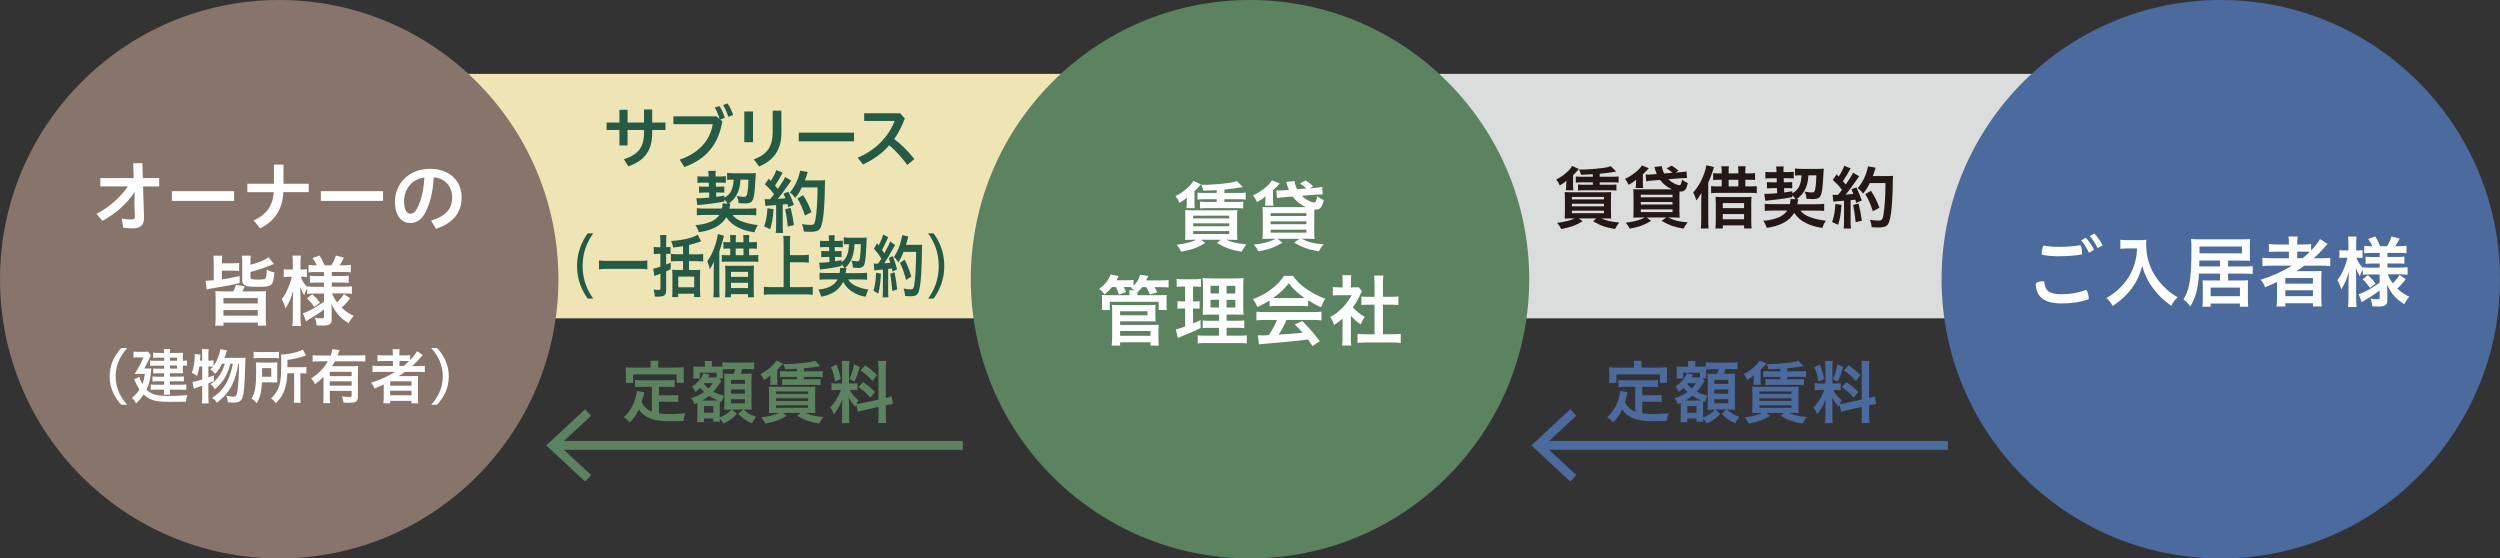 <?xml version="1.0" encoding="UTF-8"?>
<svg id="_レイヤー_2" data-name="レイヤー_2" xmlns="http://www.w3.org/2000/svg" width="582" height="130" viewBox="0 0 582 130">
  <rect x="0" y="0" width="582" height="130" fill="#333333" stroke="none"/>
  <defs>
    <style>
      .cls-1 {
        fill: #4b6a9e;
      }

      .cls-2 {
        stroke: #4b6a9e;
      }

      .cls-2, .cls-3 {
        fill: none;
        stroke-miterlimit: 10;
        stroke-width: 2.06px;
      }

      .cls-4 {
        fill: #87746a;
      }

      .cls-3 {
        stroke: #5c8360;
      }

      .cls-5 {
        fill: #235b47;
      }

      .cls-6 {
        fill: #dbdcdc;
      }

      .cls-7 {
        fill: #231815;
      }

      .cls-8 {
        fill: #fff;
      }

      .cls-9 {
        fill: #efe5b4;
      }

      .cls-10 {
        fill: #5c8360;
      }
    </style>
  </defs>
  <g id="text">
    <rect class="cls-9" x="104.4" y="17.2" width="143.65" height="56.9"/>
    <rect class="cls-6" x="335.07" y="17.2" width="143.65" height="56.9"/>
    <circle class="cls-4" cx="65" cy="65" r="65"/>
    <g>
      <path class="cls-8" d="M23.36,43.42v-1.96h7.76l-.11-3.46,2.14-.02.11,3.47h3.8v1.96h-3.75l.22,7.2v.14c0,1.73-.97,2.41-2.61,2.41-.86,0-1.51-.05-2.25-.16l-.32-2.11c.83.14,1.66.2,2.36.2.49,0,.68-.14.68-.65v-.07l-.09-2.86.04-2.83c-1.67,2.65-4.43,5.08-7.51,6.75l-1.35-1.66c2.99-1.55,5.56-3.85,7.29-6.37h-6.41Z"/>
      <path class="cls-8" d="M54.5,44.5v2.27h-14.48v-2.27h14.48Z"/>
      <path class="cls-8" d="M63.77,38.32h2.23v4.45h5.87v1.96h-5.91c-.14,3.93-2.02,6.82-5.44,8.43l-1.44-1.85c2.92-1.37,4.39-3.26,4.65-6.57h-6.14v-1.96h6.18v-4.45Z"/>
      <path class="cls-8" d="M89.17,44.5v2.27h-14.48v-2.27h14.48Z"/>
      <path class="cls-8" d="M100.35,51.36c3.44-1.03,4.92-2.75,4.92-5.47,0-2.18-1.42-4.41-4.32-4.61-.13,3.46-.85,6.09-1.89,8.1-.92,1.85-2.14,2.54-3.58,2.54-1.98,0-3.53-1.62-3.53-5.02,0-3.94,3.02-7.6,8.19-7.6,4.54,0,7.33,2.86,7.33,6.61s-2.2,6.14-5.96,7.35l-1.15-1.89ZM98.8,41.34c-3.22.36-4.74,3.1-4.74,5.53,0,2.25.79,2.88,1.46,2.88.58,0,1.06-.23,1.58-1.21.94-1.87,1.55-4.18,1.69-7.2Z"/>
      <path class="cls-8" d="M49.75,61.27c0-.92-.02-1.28-.09-1.75h2.09c-.07.5-.09.88-.09,1.78h2.61c.61,0,1.03-.04,1.4-.09v1.89c-.45-.07-.79-.09-1.42-.09h-2.59v2.02c1.22-.16,1.44-.2,4.12-.76l.02,1.62c-2.45.59-2.47.59-6.01,1.17-.99.16-1.44.25-1.69.32l-.23-2q.7-.02,1.89-.14v-3.98ZM60.09,67.83c.9,0,1.35-.02,1.85-.07-.05.54-.07.95-.07,1.94v4.25c0,.88.02,1.37.11,1.87h-1.96v-.72h-7.99v.72h-1.94c.07-.54.11-1.04.11-1.87v-4.25c0-.92-.02-1.4-.07-1.94.5.05.95.07,1.85.07h2.32c.29-.56.49-1.06.65-1.53l2.02.36c-.25.63-.31.72-.58,1.17h3.71ZM52.02,70.65h7.99v-1.26h-7.99v1.26ZM52.02,73.48h7.99v-1.3h-7.99v1.3ZM58.31,64.51c0,.5.25.58,1.82.58.99,0,1.53-.09,1.67-.29.16-.2.27-.81.32-2.02.65.36.95.47,1.76.61-.27,3.21-.47,3.39-3.94,3.39-1.04,0-1.87-.05-2.25-.13-.9-.18-1.3-.61-1.3-1.39v-4.23c0-.65-.02-1.04-.09-1.51h2.09c-.07.4-.09.74-.09,1.44v.68c1.93-.49,3.1-.97,4.21-1.76l1.26,1.57q-3.29,1.33-5.47,1.87v1.19Z"/>
      <path class="cls-8" d="M73.1,68.33c-.67,0-1.12.02-1.6.09v-1.22c-.31.52-.34.58-.7,1.55-.41-.68-.61-1.12-.9-1.94.04,1.08.05,1.93.05,2.45v4.48c0,.92.04,1.6.11,2.16h-2c.07-.58.11-1.28.11-2.16v-3.66c.04-1.33.07-2.14.09-2.45-.47,1.75-.86,2.68-1.78,4.18-.27-.94-.52-1.49-.9-2.16.68-.85,1.15-1.71,1.66-3.01.4-1.01.54-1.46.68-2.2h-.7c-.54,0-.86.02-1.17.07v-1.84c.29.05.61.07,1.17.07h.94v-1.4c0-.94-.02-1.39-.09-1.84h1.98c-.07.5-.09.97-.09,1.82v1.42h.47c.47,0,.68-.02,1.01-.07v1.82c-.34-.04-.61-.05-1.03-.05h-.38c.2.7.81,1.69,1.48,2.39v-.16c.49.07.99.09,1.78.09h2.14v-.97h-1.64c-.9,0-1.12.02-1.64.07v-1.66c.5.05.79.07,1.62.07h1.66v-.94h-1.93c-.81,0-1.15.02-1.67.09v-1.75c.5.07.95.09,1.67.09h.23c-.22-.56-.49-1.03-.99-1.69l1.66-.58c.52.83.85,1.46,1.17,2.27h1.57c.56-.94.77-1.39,1.04-2.27l1.91.5c-.45.86-.74,1.35-1.03,1.76h.86c.7,0,1.24-.04,1.75-.09v1.75c-.52-.07-.97-.09-1.73-.09h-2.7v.94h2.16c.88,0,1.26-.02,1.78-.09v1.67c-.52-.05-.85-.07-1.78-.07h-2.16v.97h2.84c.74,0,1.33-.04,1.85-.09v1.75c-.59-.05-1.21-.09-1.84-.09h-2.75c.29.81.54,1.26,1.13,2.07.59-.54,1.04-1.08,1.62-1.94l1.42,1.01c-.74.95-1.19,1.46-1.98,2.16.9.86,1.58,1.33,2.79,1.91-.5.59-.79,1.01-1.15,1.75-.92-.58-1.53-1.06-2.14-1.69-.81-.86-1.37-1.71-1.87-2.88.04.81.05.95.05,1.28v2.45c0,1.03-.56,1.37-2.21,1.37-.25,0-.76-.02-1.28-.05-.07-.79-.2-1.22-.45-1.8.61.13,1.06.16,1.66.16.38,0,.49-.07.49-.4v-1.66c-1.24.95-1.75,1.28-3.4,2.25-.13.07-.49.32-.76.5l-.74-1.89c.5-.14.83-.27,1.48-.59,1.12-.54,1.4-.72,3.42-2.05v-1.94h-2.32ZM72.69,68.48c.88.81,1.21,1.19,1.78,2l-1.31.97c-.58-.85-.85-1.15-1.69-2l1.22-.97Z"/>
      <path class="cls-8" d="M28.22,94.22c-1.43-1.6-2.7-3.71-2.7-6.6s1.27-5,2.7-6.6h1.4c-1.43,1.6-2.7,3.73-2.7,6.6s1.26,5,2.7,6.6h-1.4Z"/>
      <path class="cls-8" d="M34.25,85.8c.61,0,.72,0,.97-.03-.03.24-.04.35-.06.58-.15,1.89-.43,3.04-1.06,4.35.47.46.93.76,1.46.99.61.25,1.21.36,2.4.44.36.03.85.04,1.04.04,1.67,0,3.35-.07,4.64-.18-.24.63-.28.81-.38,1.53-1.27.01-2.59.03-4.06.03-3,0-4.41-.42-5.77-1.71-.6.9-.97,1.33-1.75,2.03-.28-.49-.5-.79-.96-1.25.85-.72,1.25-1.17,1.75-1.92-.24-.36-.42-.67-.65-1.13-.03-.06-.14-.29-.31-.63-.07-.13-.17-.33-.31-.6l1.22-.64c.28.85.42,1.18.71,1.72.32-.78.44-1.31.6-2.38h-1.29c-.38,0-.76.01-1.1.04q.83-1.36,1.17-1.99c.5-.96.63-1.22.86-1.89h-1.36c-.36,0-.6.01-.92.06v-1.42c.32.04.56.06.96.06h1.45c.51,0,.74-.01.97-.06l.65.89c-.1.15-.11.17-.33.7-.26.64-.88,1.83-1.2,2.35h.63ZM38.2,83.27h-1.6c-.38,0-.68.01-.96.04v-1.21c.33.04.57.06,1.04.06h1.52c-.01-.44-.03-.58-.07-.9h1.5c-.06.26-.07.43-.07.9h2c.43,0,.74-.01,1.04-.04-.04.26-.04.51-.04.86v1c.43,0,.65-.01.96-.07v1.25c-.31-.04-.53-.06-.96-.06v1.01c0,.31.01.61.04.81-.36-.01-.61-.03-.96-.03h-2.08v.79h2.11c.47,0,.75-.01,1.14-.06v1.17c-.33-.03-.67-.04-1.15-.04h-2.1v.81h2.59c.57,0,.88-.01,1.22-.07v1.27c-.33-.03-.71-.04-1.22-.04h-2.59c0,.61.01.82.06,1.15h-1.5c.06-.36.07-.63.08-1.15h-1.97c-.57,0-.83.01-1.15.06v-1.28c.31.06.67.07,1.17.07h1.96v-.81h-1.64c-.4,0-.74.01-1.07.06v-1.18c.35.04.63.06,1.07.06h1.64v-.79h-1.67c-.38,0-.57.01-.88.04v-1.18c.28.04.49.06.95.06h1.6v-.71h-2.11c-.57,0-.82.01-1.15.04v-1.24c.32.06.51.07,1.21.07h2.06v-.71ZM41.23,83.98v-.71h-1.67v.71h1.67ZM39.56,85.81h1.67v-.71h-1.67v.71Z"/>
      <path class="cls-8" d="M56.02,83.32c.57,0,.88-.01,1.13-.06q-.04.43-.07,1.72c-.11,4.64-.28,6.69-.65,7.63-.32.82-.89,1.13-2.1,1.13-.29,0-.63-.03-1.31-.1,0-.56-.11-1.01-.36-1.53.69.17,1.25.24,1.7.24.54,0,.75-.29.9-1.25.22-1.47.36-3.7.39-6.46h-.15c-.39,2.22-.81,3.61-1.46,4.95-.82,1.64-1.78,2.77-3.54,4.16-.32-.49-.54-.71-1.15-1.11,1.7-1.1,2.72-2.24,3.54-3.86.64-1.27,1.02-2.47,1.31-4.13h-.56c-.68,2.67-1.79,4.5-3.64,5.96-.26-.5-.51-.78-1-1.17.74-.47,1.1-.79,1.6-1.38.83-1,1.35-2.02,1.74-3.42h-.63c-.47.97-.97,1.71-1.63,2.4-.43-.51-.68-.75-1.14-1.03.33-.29.47-.43.65-.65-.28-.03-.44-.03-.75-.03h-.33v2.54c.47-.17.68-.24,1.28-.5v1.35c-.63.28-.82.36-1.28.54v3.1c0,.57.03,1.04.08,1.56h-1.6c.06-.47.08-.96.08-1.56v-2.57c-.56.19-.97.33-1.22.43-.36.11-.46.15-.72.28l-.32-1.61c.63-.06.96-.12,2.27-.54v-3.02h-.68c-.11.75-.24,1.28-.51,2.2-.44-.36-.72-.51-1.24-.74.25-.6.36-.99.51-1.88.11-.7.18-1.39.18-1.93,0-.22,0-.33-.03-.57l1.35.14c-.06.83-.06.89-.1,1.4h.51v-1.54c0-.43-.03-.75-.08-1.13h1.6c-.06.35-.08.67-.08,1.13v1.54h.33c.43,0,.65-.01.88-.07v1.31c.4-.56.72-1.14.97-1.79.33-.85.54-1.54.6-2.1l1.57.28q-.11.28-.42,1.22c-.06.14-.1.28-.19.51h3.78Z"/>
      <path class="cls-8" d="M64.54,87.94c0,.6,0,.75.03,1.1-.12,0-.57-.01-1.32-.03h-2.27c-.11,2.27-.4,3.45-1.21,4.85-.42-.51-.71-.76-1.21-1.08.85-1.45,1.07-2.84,1.07-6.51,0-.92-.01-1.4-.07-1.9.46.03.79.04,1.45.04h2.21c.63,0,.95-.01,1.36-.04-.03.29-.04.71-.04,1.24v2.34ZM59.05,81.89c.39.06.76.07,1.49.07h2.95c.79,0,1.13-.01,1.47-.07v1.52c-.35-.04-.71-.06-1.42-.06h-3.09c-.64,0-1.01.01-1.4.07v-1.53ZM63.15,87.7v-2h-2.13v.97c0,.51,0,.64-.01,1.03h2.14ZM66.89,86.91c-.08,1.65-.26,2.74-.6,3.73-.28.82-.67,1.56-1.18,2.22-.21.26-.42.5-.88,1.01-.38-.5-.65-.79-1.14-1.13,1.06-1,1.6-1.85,1.95-3.03.31-1.03.43-2.54.43-5.03,0-1.28-.01-1.71-.06-2.15,1.67,0,3.99-.53,5.09-1.14l.76,1.39c-.24.06-.33.08-.63.18-1.4.43-2.28.63-3.71.82v1.71h3.09c.64,0,.93-.01,1.32-.07v1.54c-.36-.04-.68-.06-1.21-.06h-.19v5.41c0,.71.01,1.04.08,1.47h-1.61c.06-.43.08-.82.08-1.49v-5.39h-1.6Z"/>
      <path class="cls-8" d="M75.31,87.73c-.72.74-1,.97-1.97,1.71-.29-.6-.49-.89-.93-1.32.9-.58,1.56-1.11,2.29-1.86.69-.7,1.11-1.25,1.63-2.14h-1.92c-.68,0-1.17.03-1.63.08v-1.52c.47.06.95.08,1.63.08h2.56c.22-.57.35-1.01.4-1.47l1.7.19c-.1.19-.11.26-.29.76-.06.15-.08.22-.19.51h4.85c.68,0,1.15-.03,1.61-.08v1.52c-.44-.06-.96-.08-1.61-.08h-5.46c-.25.46-.4.72-.67,1.14h4.64c.69,0,1.03-.01,1.43-.06-.04.42-.06.86-.06,1.56v5.69c0,.53-.17.89-.51,1.1-.26.15-.76.22-1.6.22-.31,0-.57-.01-1.25-.04-.07-.61-.14-.92-.35-1.43.75.1,1.15.12,1.57.12.6,0,.68-.04.68-.38v-1.04h-5.09v1.15c0,.74.01,1.21.07,1.71h-1.61c.06-.5.08-1.03.08-1.72v-4.41ZM81.86,86.56h-5.09v1h5.09v-1ZM76.77,88.77v1.01h5.09v-1.01h-5.09Z"/>
      <path class="cls-8" d="M88.35,86.55c-.67,0-1.15.03-1.63.08v-1.5c.38.06.89.08,1.65.08h3.1v-1.18h-2.06c-.71,0-1.14.01-1.53.06v-1.43c.35.06.88.08,1.58.08h2v-.24c0-.53-.03-.83-.08-1.2h1.67c-.07.35-.08.64-.08,1.2v.24h.97c.7,0,1.14-.03,1.53-.08v1.17c.72-.75,1.31-1.52,1.6-2.07l1.35.89c-.1.1-.31.33-.63.7-.54.64-1.13,1.22-1.85,1.88h1.4c.71,0,1.13-.03,1.56-.08v1.5c-.44-.06-1-.08-1.7-.08h-2.93c-.51.38-.85.6-1.47,1,.29-.01.75-.01,1.11-.01h1.99c.67,0,1.06-.01,1.45-.04-.04.39-.06.72-.06,1.49v3.36c0,.71.03,1.17.08,1.53h-1.58v-.57h-4.96v.57h-1.58c.06-.44.08-.93.08-1.53v-2.1c0-.22,0-.53.01-.78-.83.4-1.1.53-2.15.96-.24-.57-.4-.86-.81-1.36,2.07-.63,3.81-1.42,5.6-2.52h-3.64ZM90.84,89.79h4.96v-1.01h-4.96v1.01ZM90.84,92.02h4.96v-1.06h-4.96v1.06ZM93.93,85.21c.5-.39.88-.71,1.31-1.14-.38-.03-.6-.04-1.14-.04h-1.11v1.18h.95Z"/>
      <path class="cls-8" d="M100.38,94.22c1.43-1.6,2.7-3.71,2.7-6.6s-1.27-5-2.7-6.6h1.4c1.43,1.6,2.7,3.73,2.7,6.6s-1.26,5-2.7,6.6h-1.4Z"/>
    </g>
    <g>
      <path class="cls-10" d="M151.76,90.05h-2.31c-.7,0-1.14.02-1.6.08v-1.68c.42.06.88.08,1.6.08h6c.72,0,1.18-.02,1.6-.08v1.68c-.43-.06-.88-.08-1.6-.08h-2.05v1.98h2.95c.72,0,1.12-.02,1.55-.08v1.66c-.46-.06-.85-.08-1.55-.08h-2.95v2.71c.77.11,1.63.16,2.55.16s1.98-.06,3.6-.19c-.27.64-.37,1.06-.45,1.79-1.3.03-2.11.05-3.36.05-3.67,0-5.73-.8-7.01-2.72-.5,1.1-1.09,1.95-2.15,3.07-.42-.58-.62-.77-1.34-1.28,1.28-1.15,2.19-2.66,2.69-4.43.18-.62.3-1.34.32-1.68l1.74.32c-.08.27-.08.29-.22.93-.06.3-.18.67-.4,1.41.62,1.1,1.28,1.7,2.39,2.18v-5.79ZM151.49,85c0-.4-.02-.66-.08-1.01h1.9c-.06.34-.08.59-.08.99v.59h4.26c.62,0,1.15-.02,1.73-.06-.05.37-.06.7-.06,1.17v1.22c0,.46.02.83.06,1.23h-1.7v-1.97h-10.13v1.97h-1.73c.05-.38.06-.7.06-1.23v-1.22c0-.42-.02-.82-.06-1.17.58.05,1.1.06,1.74.06h4.08v-.58Z"/>
      <path class="cls-10" d="M166.83,86.75h-3.91v1.38h-1.55c.05-.37.06-.66.06-.99v-.77c0-.29-.03-.66-.06-1.06.24.03.59.05,1.26.05h1.47v-.34c0-.43-.02-.64-.08-.98h1.79c-.06.27-.08.5-.08,1.01v.3h1.31c.64,0,.91-.02,1.15-.03v-.99c.48.06.75.08,1.63.08h4.1c.86,0,1.33-.03,1.65-.08v1.66c-.56-.06-.86-.08-1.65-.08h-1.12c-.13.43-.21.66-.38,1.1h1.04c.94,0,1.22-.02,1.54-.05-.03.43-.05.8-.05,1.38v5.43c0,.67,0,1.06.05,1.62-.54-.03-.98-.05-1.34-.05h-.54c.91.85,1.31,1.09,2.88,1.7-.4.5-.67.93-.94,1.52-1.38-.62-2.13-1.14-3.17-2.21l1.1-1.01h-2.56l1.14.99c-1.04,1.1-1.89,1.7-3.19,2.26-.21-.43-.5-.86-.82-1.18.02.32.03.56.06.75h-1.6v-.74h-2.14v.86h-1.6c.05-.38.08-.9.08-1.46v-2.46c0-.21,0-.32-.02-.56-.27.11-.37.16-.7.3-.19-.61-.42-1.01-.78-1.42,1.26-.37,2.13-.77,3.07-1.42-.48-.43-.62-.59-.91-.96-.48.46-.66.61-1.12.96-.26-.56-.46-.85-.85-1.23,1.26-.75,2.4-2.08,2.71-3.14l1.46.32c-.06.1-.08.13-.14.24-.08.18-.1.19-.22.43h1.26c.34,0,.46,0,.72-.02v-1.12ZM166.53,93.25c.34,0,.43,0,.62-.02-.82-.34-1.49-.67-2.1-1.07-.58.46-.93.7-1.63,1.09h3.11ZM164,89.2c-.05.08-.06.1-.13.18.3.4.62.72,1.06,1.07.34-.32.48-.51,1.04-1.25h-1.97ZM163.89,96.08h2.16v-1.54h-2.16v1.54ZM167.95,88.67l-.05.08c-.11.13-.11.14-.18.26-.58.93-1.07,1.58-1.65,2.19.88.45,1.47.67,2.5.94-.27.5-.37.75-.54,1.41l-.45-.14q-.02.48-.02,1.09v2.67c.64-.24.96-.38,1.49-.75.51-.35.72-.53,1.23-1.07h-.46c-.27,0-.69.02-1.23.05.02-.38.05-1.07.05-1.44v-5.49q0-.7-.05-1.49c.32.05.51.05,1.31.05h.91c.21-.56.29-.75.38-1.1h-1.36c-.64,0-1.25.03-1.58.06v1.04c0,.61,0,.82.05,1.04h-.9l.54.61ZM170.18,89.37h3.23v-.94h-3.23v.94ZM170.18,91.65h3.23v-.99h-3.23v.99ZM170.18,93.9h3.23v-.96h-3.23v.96Z"/>
      <path class="cls-10" d="M182.29,84.65q-.16.18-.75.85c-.16.16-.32.32-.59.58v2.27c0,.62.02.91.08,1.23h-1.76c.06-.29.08-.51.08-.99v-.45c0-.29.02-.5.06-.77-.56.46-.77.62-1.55,1.1-.26-.59-.42-.86-.83-1.38,1.7-.88,3.12-2.1,3.7-3.17l1.57.72ZM180.56,96.13c-.78,0-1.09.02-1.57.05.03-.24.05-.8.05-1.25v-3.31q-.02-1.28-.05-1.63c.35.05.56.06,1.58.06h7.67c.88,0,1.15-.02,1.57-.05-.03.38-.05.85-.05,1.52v3.19c0,.66.02,1.18.05,1.47q-.14-.02-.34-.02c-.35-.03-.58-.03-.85-.03h-1.12c1.3.56,2.21.77,4.18.96-.53.72-.56.77-.98,1.52-2.19-.37-3.28-.75-5.11-1.81l.77-.67h-4.08l.88.67c-1.71,1.02-2.59,1.34-4.98,1.81-.3-.62-.48-.88-.94-1.44,1.79-.22,2.99-.53,4.08-1.04h-.77ZM180.67,91.71h7.46v-.58h-7.46v.58ZM180.67,93.33h7.46v-.61h-7.46v.61ZM180.67,94.93h7.46v-.59h-7.46v.59ZM185.55,85.85q-1.47.08-2.77.13c-.08-.46-.21-.77-.45-1.23.27.02.48.02.61.02,1.23,0,3.52-.18,4.95-.37.86-.11,1.33-.22,1.82-.43l1.26,1.26c-.9.18-2.72.42-3.83.51v.7h2.98c.69,0,.99-.02,1.42-.08v1.46c-.38-.06-.75-.08-1.42-.08h-2.98v.56h2.47c.66,0,1.14-.02,1.42-.06v1.41c-.45-.05-.74-.06-1.42-.06h-6.08c-.62,0-1.18.03-1.44.06v-1.41c.27.03.82.06,1.44.06h2.02v-.56h-2.53c-.64,0-1.09.02-1.44.08v-1.44c.29.03.88.06,1.44.06h2.53v-.59Z"/>
      <path class="cls-10" d="M199.33,94.18c-.1.21-.11.29-.19.53-.66-.72-1.09-1.33-1.58-2.21.1,1.07.11,1.3.11,1.78v2.59c0,.75.02,1.17.08,1.63h-1.81c.08-.5.1-.96.1-1.66v-2.02c0-.62.03-1.34.08-1.87-.7,1.73-1.22,2.59-2.03,3.52-.19-.62-.46-1.17-.82-1.62.66-.67,1.17-1.36,1.7-2.3.32-.59.4-.75.83-1.78h-.82c-.69,0-1.04.02-1.41.08v-1.66c.35.06.67.08,1.41.08h1.06v-3.71c0-.72-.03-1.15-.08-1.54h1.79c-.06.4-.08.77-.08,1.52v3.73h.74c.59,0,.85-.02,1.2-.06v1.63c-.38-.05-.69-.06-1.23-.06h-.56c.56.99,1.15,1.7,2,2.4-.21.38-.27.53-.43.86.37-.02.91-.1,1.44-.22l3.68-.8v-7.17c0-.9-.03-1.33-.1-1.82h1.9c-.08.53-.1.94-.1,1.81v6.8c.62-.14.93-.24,1.33-.38l.34,1.79c-.42.05-.86.13-1.52.27l-.14.03v2.29c0,.88.02,1.33.1,1.84h-1.9c.08-.53.1-.91.1-1.86v-1.89l-3.33.74c-.69.16-1.15.27-1.49.4l-.35-1.68ZM194.76,84.86c.51,1.39.75,2.19.98,3.38l-1.33.58c-.24-1.44-.53-2.42-.98-3.35l1.33-.61ZM200.16,85.42c-.4,1.44-.61,1.98-1.25,3.39l-1.15-.59c.51-1.06.77-1.87,1.07-3.39l1.33.59ZM200.94,88.96c1.23.86,1.92,1.44,2.74,2.3l-1.07,1.28c-1.09-1.17-1.63-1.63-2.77-2.42l1.1-1.17ZM201.44,85.04c1.33.96,1.84,1.39,2.74,2.32l-1.07,1.31c-1.15-1.23-1.23-1.3-2.77-2.42l1.1-1.22Z"/>
    </g>
    <g>
      <path class="cls-7" d="M367.55,39.36q-.16.18-.75.85c-.16.16-.32.32-.59.58v2.27c0,.62.02.91.08,1.23h-1.76c.06-.29.08-.51.08-.99v-.45c0-.29.02-.5.06-.77-.56.46-.77.62-1.55,1.1-.26-.59-.42-.86-.83-1.38,1.7-.88,3.12-2.1,3.7-3.17l1.57.72ZM365.83,50.84c-.78,0-1.09.02-1.57.05.03-.24.05-.8.05-1.25v-3.31q-.02-1.28-.05-1.63c.35.05.56.06,1.58.06h7.67c.88,0,1.15-.02,1.57-.05-.03.38-.05.85-.05,1.52v3.19c0,.66.02,1.18.05,1.47q-.14-.02-.34-.02c-.35-.03-.58-.03-.85-.03h-1.12c1.3.56,2.21.77,4.18.96-.53.72-.56.77-.98,1.52-2.19-.37-3.28-.75-5.11-1.81l.77-.67h-4.08l.88.67c-1.71,1.02-2.59,1.34-4.98,1.81-.3-.62-.48-.88-.94-1.44,1.79-.22,2.99-.53,4.08-1.04h-.77ZM365.94,46.42h7.46v-.58h-7.46v.58ZM365.94,48.04h7.46v-.61h-7.46v.61ZM365.94,49.64h7.46v-.59h-7.46v.59ZM370.82,40.56q-1.47.08-2.77.13c-.08-.46-.21-.77-.45-1.23.27.02.48.02.61.02,1.23,0,3.52-.18,4.95-.37.86-.11,1.33-.22,1.82-.43l1.26,1.26c-.9.18-2.72.42-3.83.51v.7h2.98c.69,0,.99-.02,1.42-.08v1.46c-.38-.06-.75-.08-1.42-.08h-2.98v.56h2.47c.66,0,1.14-.02,1.42-.06v1.41c-.45-.05-.74-.06-1.42-.06h-6.08c-.62,0-1.18.03-1.44.06v-1.41c.27.03.82.06,1.44.06h2.02v-.56h-2.53c-.64,0-1.09.02-1.44.08v-1.44c.29.03.88.06,1.44.06h2.53v-.59Z"/>
      <path class="cls-7" d="M380.78,43.78c.05-.27.08-.54.08-.85v-.42c0-.18.03-.43.06-.66-.72.58-.94.72-1.78,1.18-.24-.56-.48-.94-.83-1.38,1.79-.88,3.39-2.16,3.92-3.14l1.62.66q-.08.11-.24.26t-.32.35c-.19.21-.51.51-.83.8v2.24c0,.37.03.67.08.94h-1.76ZM390.96,40.11c.78-.06,1.2-.11,1.66-.22l.11,1.58c-.22-.02-.32-.02-.51-.02-.34,0-.56.02-1.17.06l-2.66.22c.46.43.88.74,1.41,1.01.43.22.93.38,1.18.38.11,0,.22-.06.27-.16.13-.22.26-.69.34-1.14.5.4.74.54,1.34.8-.19.82-.34,1.22-.58,1.52-.22.29-.59.45-1.01.45-.05,0-.18,0-.35-.02-.02.37-.02.74-.02,1.17v3.25c0,.69.02,1.31.06,1.68-.32-.03-1.02-.05-1.66-.05h-1.04c1.42.72,2.39.96,4.56,1.15-.5.61-.61.77-.96,1.46-2.34-.42-3.3-.77-5.11-1.81l1.1-.8h-4.56l1.02.82c-1.73.99-2.77,1.38-4.98,1.79-.35-.67-.45-.82-.94-1.39,2.1-.26,2.93-.48,4.51-1.22h-1.06c-.67,0-1.31.02-1.68.05.05-.34.06-.94.06-1.58v-3.44c0-.72-.02-1.18-.05-1.62.45.05.75.05,1.58.05h7.43c-1.14-.5-2.03-1.2-2.79-2.19l-1.79.14c-.98.08-.99.08-1.42.21l-.14-1.62c.19.02.43.03.72.03.19,0,.46-.02.78-.05l1.09-.08c-.11-.29-.16-.4-.29-.78-.08-.24-.08-.26-.16-.54q-.05-.16-.11-.34l1.74-.18c.03.48.19,1.01.53,1.7l1.94-.16c-.38-.35-.8-.69-1.34-1.04l1.17-.62c.82.51,1.02.69,1.57,1.2l-.72.42.9-.08ZM381.97,45.92h7.4v-.59h-7.4v.59ZM381.97,47.62h7.4v-.59h-7.4v.59ZM381.97,49.37h7.4v-.62h-7.4v.62Z"/>
      <path class="cls-7" d="M396.05,46.68c0-.37,0-.43.05-1.76-.72,1.17-.77,1.23-1.2,1.74-.22-.77-.38-1.2-.72-1.86,1.04-1.12,1.87-2.54,2.51-4.27.32-.88.43-1.34.54-2.06l1.79.42q-.06.19-.38,1.17c-.3.91-.54,1.52-.96,2.47v8.84c0,.72.02,1.23.08,1.82h-1.81c.06-.58.1-1.07.1-1.84v-4.66ZM404.69,40.37v-.4c0-.56-.03-.93-.08-1.26h1.78c-.06.35-.08.74-.08,1.28v.38h.75c.64,0,1.07-.02,1.52-.08v1.62c-.38-.05-.77-.06-1.5-.06h-.77v1.55h1.09c.77,0,1.22-.03,1.58-.08v1.66c-.4-.05-.88-.08-1.62-.08h-7.41c-.72,0-1.15.02-1.6.08v-1.66c.35.06.75.08,1.58.08h.88v-1.55h-.53c-.7,0-1.1.02-1.46.06v-1.6c.37.05.8.06,1.46.06h.53v-.4c0-.53-.03-.9-.1-1.26h1.78c-.05.32-.06.7-.06,1.28v.38h2.26ZM399.43,47.11c0-.56-.03-.93-.06-1.3.38.05.74.06,1.42.06h5.49c.75,0,1.12-.02,1.46-.06-.03.34-.05.74-.05,1.36v4.15c0,.77.02,1.31.08,1.87h-1.74v-.72h-4.96v.72h-1.73c.06-.53.1-1.07.1-1.76v-4.32ZM401.06,48.45h4.96v-1.17h-4.96v1.17ZM401.06,51.05h4.96v-1.22h-4.96v1.22ZM404.69,43.4v-1.55h-2.26v1.55h2.26Z"/>
      <path class="cls-7" d="M418.03,46.4c-.27-.42-.5-.69-.78-.98v.48c-1.86.35-4.1.64-6.31.83l-.21-1.62c.19.02.35.03.48.03.38,0,1.33-.06,2.51-.16l-.03-1.18h-1.1c-.58,0-.9.02-1.25.05v-1.46c.35.03.62.05,1.3.05h1.01l-.03-.94h-1.39c-.56,0-.78.02-1.25.06v-1.55c.42.05.72.06,1.26.06h1.34l-.02-.32c0-.29-.03-.67-.08-.98l1.76-.03c-.03.19-.05.48-.05.75v.22l.02.35h1.17c.46,0,.78-.02,1.22-.06v1.54c-.42-.03-.69-.05-1.2-.05h-1.15l.03.94h.85c.56,0,.78-.02,1.1-.05v1.46c-.35-.03-.59-.05-1.12-.05h-.78l.03,1.02c.62-.08.94-.13,1.89-.29v.48c1.41-.75,2.08-2.05,2.14-4.19h-.26c-.53,0-.91.02-1.25.06v-1.65c.42.06,1.14.1,1.81.1h3.33c.67,0,1.17-.02,1.55-.06-.03.32-.05.51-.06.94-.08,1.95-.22,3.75-.42,4.59-.24,1.18-.72,1.55-2.05,1.55-.51,0-.91-.02-1.49-.06-.03-.61-.14-1.06-.43-1.68.83.16,1.28.21,1.7.21.53,0,.67-.19.82-1.1.11-.66.18-1.52.21-2.9h-1.84c-.1,1.52-.37,2.59-.93,3.57-.43.78-1.09,1.49-1.86,2h.43c-.05.24-.06.29-.14.67-.03.22-.05.29-.1.5h4.24c.96,0,1.57-.03,2.02-.1v1.66c-.5-.05-1.09-.08-1.97-.08h-3.55c.53.7,1.2,1.15,2.32,1.55,1.1.4,2.18.64,3.57.8-.35.53-.59,1.04-.78,1.68-1.55-.22-2.59-.53-3.75-1.1-1.23-.59-2.06-1.31-2.82-2.39-.62,1.02-1.46,1.79-2.51,2.32-1.15.59-2.34.94-3.87,1.15-.21-.62-.4-1.01-.8-1.65,1.6-.1,3.1-.48,4.11-1.06.61-.35,1.07-.77,1.46-1.31h-3.23c-.93,0-1.54.03-2.02.08v-1.65c.46.05,1.09.08,2.02.08h3.84c.08-.4.13-.7.13-.9,0-.11-.02-.16-.03-.3l1.25.03Z"/>
      <path class="cls-7" d="M428.69,47.7c-.11,1.97-.34,3.27-.77,4.64l-1.39-.64c.45-1.36.64-2.43.75-4.23l1.41.22ZM426.62,45.32c.22.03.35.05.67.05.11,0,.26,0,.61-.02.54-.66.61-.74.91-1.14-.83-1.09-.99-1.25-2.14-2.32l.91-1.31c.21.27.29.37.46.54.59-.9,1.14-1.97,1.28-2.53l1.5.59c-.1.16-.16.26-.32.58-.38.72-1.07,1.86-1.47,2.42.27.29.45.5.67.77,1.01-1.47,1.47-2.22,1.68-2.75l1.44.83c-.14.19-.26.34-.51.72-.88,1.31-1.97,2.77-2.64,3.54.91-.05.98-.05,1.79-.13-.14-.4-.22-.56-.46-1.09l1.17-.46c.4.8.83,1.86,1.25,3.06l-1.31.56c-.08-.37-.11-.5-.19-.74-.46.05-.83.08-1.1.11v4.93c0,.78.02,1.2.1,1.68h-1.73c.08-.48.1-.9.1-1.68v-4.8c-.67.05-1.17.1-1.49.11-.67.05-.7.05-1.01.1l-.16-1.62ZM432.67,47.38c.34,1.38.59,2.69.77,4l-1.44.35c-.1-1.22-.34-2.8-.59-4.03l1.26-.32ZM435.28,42.61c-.54,1.14-.82,1.57-1.57,2.48-.3-.5-.66-.86-1.23-1.28.77-.9,1.42-2,1.84-3.12.29-.78.48-1.46.56-1.97l1.78.32q-.08.19-.22.64c-.19.64-.26.82-.45,1.31h3.43c.64,0,.94-.02,1.28-.06q-.06.51-.08,2.72c-.02,1.79-.19,4.53-.37,5.83-.24,1.79-.53,2.66-1.04,3.06-.37.29-.99.42-2,.42-.42,0-.9-.02-1.47-.06-.08-.69-.18-1.09-.43-1.74.78.13,1.5.19,2.05.19.7,0,.88-.19,1.07-1.17.3-1.52.5-4.29.51-7.56h-3.65ZM436,49.17c-.64-1.9-.96-2.62-1.76-3.99l1.34-.75c.93,1.47,1.34,2.32,1.94,3.94l-1.52.8Z"/>
    </g>
    <circle class="cls-10" cx="291" cy="65" r="65"/>
    <g>
      <path class="cls-8" d="M279.59,42.91q-.18.2-.85.95c-.18.18-.36.36-.67.65v2.56c0,.7.02,1.03.09,1.39h-1.98c.07-.32.09-.58.09-1.12v-.5c0-.32.02-.56.07-.86-.63.52-.86.7-1.75,1.24-.29-.67-.47-.97-.94-1.55,1.91-.99,3.51-2.36,4.16-3.56l1.76.81ZM277.65,55.82c-.88,0-1.22.02-1.76.05.04-.27.05-.9.05-1.4v-3.73q-.02-1.44-.05-1.84c.4.05.63.07,1.78.07h8.62c.99,0,1.3-.02,1.76-.05-.04.43-.05.95-.05,1.71v3.58c0,.74.02,1.33.05,1.66q-.16-.02-.38-.02c-.4-.04-.65-.04-.95-.04h-1.26c1.46.63,2.48.86,4.7,1.08-.59.81-.63.86-1.1,1.71-2.47-.41-3.69-.85-5.74-2.03l.86-.76h-4.59l.99.76c-1.93,1.15-2.92,1.51-5.6,2.03-.34-.7-.54-.99-1.06-1.62,2.02-.25,3.37-.59,4.59-1.17h-.86ZM277.77,50.85h8.39v-.65h-8.39v.65ZM277.77,52.67h8.39v-.68h-8.39v.68ZM277.77,54.47h8.39v-.67h-8.39v.67ZM283.26,44.26q-1.66.09-3.12.14c-.09-.52-.23-.86-.5-1.39.31.02.54.02.68.02,1.39,0,3.96-.2,5.56-.41.97-.13,1.49-.25,2.05-.49l1.42,1.42c-1.01.2-3.06.47-4.3.58v.79h3.35c.77,0,1.12-.02,1.6-.09v1.64c-.43-.07-.85-.09-1.6-.09h-3.35v.63h2.77c.74,0,1.28-.02,1.6-.07v1.58c-.5-.05-.83-.07-1.6-.07h-6.84c-.7,0-1.33.04-1.62.07v-1.58c.31.04.92.07,1.62.07h2.27v-.63h-2.85c-.72,0-1.22.02-1.62.09v-1.62c.32.04.99.07,1.62.07h2.85v-.67Z"/>
      <path class="cls-8" d="M294.48,47.88c.05-.31.09-.61.09-.95v-.47c0-.2.04-.49.07-.74-.81.65-1.06.81-2,1.33-.27-.63-.54-1.06-.94-1.55,2.02-.99,3.82-2.43,4.41-3.53l1.82.74q-.09.13-.27.29t-.36.4c-.22.23-.58.58-.94.9v2.52c0,.41.04.76.09,1.06h-1.98ZM305.93,43.75c.88-.07,1.35-.13,1.87-.25l.13,1.78c-.25-.02-.36-.02-.58-.02-.38,0-.63.02-1.31.07l-2.99.25c.52.49.99.83,1.58,1.13.49.25,1.04.43,1.33.43.13,0,.25-.07.31-.18.14-.25.29-.77.38-1.28.56.45.83.61,1.51.9-.22.92-.38,1.37-.65,1.71-.25.32-.67.5-1.13.5-.05,0-.2,0-.4-.02-.02.41-.02.83-.02,1.31v3.66c0,.77.02,1.48.07,1.89-.36-.04-1.15-.05-1.87-.05h-1.17c1.6.81,2.68,1.08,5.13,1.3-.56.68-.68.86-1.08,1.64-2.63-.47-3.71-.86-5.74-2.03l1.24-.9h-5.13l1.15.92c-1.94,1.12-3.12,1.55-5.6,2.02-.4-.76-.5-.92-1.06-1.57,2.36-.29,3.29-.54,5.08-1.37h-1.19c-.76,0-1.48.02-1.89.05.05-.38.07-1.06.07-1.78v-3.87c0-.81-.02-1.33-.05-1.82.5.05.85.05,1.78.05h8.35c-1.28-.56-2.29-1.35-3.13-2.47l-2.02.16c-1.1.09-1.12.09-1.6.23l-.16-1.82c.22.02.49.04.81.04.22,0,.52-.02.88-.05l1.22-.09c-.13-.32-.18-.45-.32-.88-.09-.27-.09-.29-.18-.61q-.05-.18-.13-.38l1.96-.2c.04.54.22,1.13.59,1.91l2.18-.18c-.43-.4-.9-.77-1.51-1.17l1.31-.7c.92.58,1.15.77,1.76,1.35l-.81.47,1.01-.09ZM295.81,50.29h8.32v-.67h-8.32v.67ZM295.81,52.2h8.32v-.67h-8.32v.67ZM295.81,54.16h8.32v-.7h-8.32v.7Z"/>
      <path class="cls-8" d="M258.85,66.83c-.56.72-.92,1.06-1.69,1.71-.49-.63-.59-.74-1.3-1.3,1.33-.92,2.25-2.07,2.68-3.33l1.89.36c-.25.49-.32.63-.52.97h2.41c.79,0,1.15-.02,1.57-.09v1.39c.81-.81,1.3-1.64,1.53-2.59l1.89.31c-.29.61-.32.68-.49,1.01h3.48c.88,0,1.24-.02,1.75-.09v1.76c-.47-.07-.86-.09-1.66-.09h-1.62c.38.65.43.74.67,1.19l-1.75.54c-.27-.68-.45-1.08-.83-1.73h-.99c-.34.45-.52.67-1.08,1.22l-.02.36v.29h4.95c1.01,0,1.33-.02,1.91-.05-.05.32-.05.52-.05,1.12v1.22c0,.52.02.83.07,1.15h-1.91v-1.91h-11.38v1.91h-1.87c.05-.34.07-.67.07-1.15v-1.19c0-.56-.02-.81-.07-1.15.54.04.85.05,1.85.05h4.59v-.29c0-.38-.02-.58-.05-.85h1.21c-.38-.29-.45-.34-.81-.54l.25-.18c-.29-.04-.47-.04-.79-.04h-1.15c.27.49.4.72.59,1.17l-1.71.58c-.2-.74-.36-1.15-.67-1.75h-.95ZM258.8,80.43c.07-.61.11-1.17.11-1.98v-6.32c0-.52-.02-.83-.07-1.17.43.05.88.07,1.49.07h7.18c.65,0,1.08-.02,1.51-.07-.04.36-.05.72-.05,1.19v1.33c0,.65.02.94.05,1.37-.43-.04-.85-.05-1.44-.05h-6.82v.85h7.56c.65,0,1.04-.02,1.44-.05-.05.43-.07.88-.07,1.46v1.75c0,.63.02,1.12.09,1.64h-1.94v-.77h-7.08v.77h-1.96ZM260.76,73.4h6.37v-.94h-6.37v.94ZM260.76,78.18h7.08v-1.12h-7.08v1.12Z"/>
      <path class="cls-8" d="M275.23,66.72c-.56,0-.86.02-1.3.07v-1.87c.41.05.88.09,1.58.09h2.5c.7,0,1.12-.02,1.57-.09v1.87c-.45-.05-.81-.07-1.3-.07h-.54v3.46h.4c.47,0,.74-.02,1.13-.07v1.76c-.36-.04-.7-.05-1.13-.05h-.4v3.48c.74-.31.95-.41,1.73-.79l.05,1.85c-1.53.76-2.21,1.06-4.95,2.16-.11.05-.2.09-.36.16l-.47-2c.61-.13.97-.23,2.16-.67v-4.2h-.58c-.5,0-.81.02-1.21.07v-1.78c.41.05.68.07,1.24.07h.54v-3.46h-.68ZM283.79,76.32h-1.96c-1.01,0-1.39.02-1.84.07v-1.78c.45.05.79.07,1.82.07h1.98v-1.44h-1.69c-1.17,0-1.58.02-2.11.05q.04-.41.07-2.18v-4c0-1.21-.04-1.78-.09-2.38.67.07,1.24.09,2.38.09h4.86c1.31,0,1.84-.02,2.29-.09-.05.52-.07,1.35-.07,2.41v3.78c0,1.22.02,1.84.07,2.36-.58-.05-.86-.05-1.93-.05h-2.02v1.44h2.25c.97,0,1.37-.02,1.87-.09v1.82c-.52-.07-.95-.09-1.85-.09h-2.27v1.84h2.83c.94,0,1.39-.02,1.87-.09v1.89c-.56-.07-1.04-.09-2-.09h-7.42c-.95,0-1.4.02-2,.09v-1.89c.47.07.86.09,1.78.09h3.17v-1.84ZM281.82,66.54v1.78h1.96v-1.78h-1.96ZM281.82,69.8v1.78h1.96v-1.78h-1.96ZM285.55,68.33h2.03v-1.78h-2.03v1.78ZM285.55,71.59h2.03v-1.78h-2.03v1.78Z"/>
      <path class="cls-8" d="M295.56,69.93c-1.1.72-1.58.97-2.83,1.53-.31-.7-.59-1.21-1.03-1.8,1.89-.77,3.1-1.42,4.43-2.47,1.17-.9,2.05-1.84,2.79-2.97h2.09c.94,1.3,1.64,2,2.99,2.95,1.49,1.04,2.92,1.8,4.52,2.38-.49.76-.72,1.26-.97,1.98-1.1-.47-1.78-.85-3.01-1.62v1.39c-.47-.05-.92-.07-1.58-.07h-5.89c-.52,0-1.03.02-1.51.07v-1.37ZM294.57,74.48c-.88,0-1.49.04-2.07.11v-2.03c.58.05,1.26.09,2.07.09h11c.86,0,1.48-.04,2.07-.09v2.03c-.58-.07-1.19-.11-2.07-.11h-6.07c-.54,1.3-1.1,2.32-1.84,3.42q3.11-.18,5.6-.43c-.56-.63-.86-.95-1.85-1.96l1.75-.77c1.89,1.91,2.65,2.79,4.09,4.7l-1.71,1.12c-.58-.86-.76-1.12-1.04-1.53-1.48.18-2.54.31-3.19.38-1.75.18-5.24.49-5.94.54-.99.07-1.87.16-2.29.23l-.27-2.14c.47.04.77.05,1.01.05.14,0,.65-.02,1.57-.07.85-1.31,1.4-2.32,1.87-3.53h-2.68ZM302.94,69.39c.29,0,.43,0,.77-.02-1.62-1.12-2.63-2.03-3.69-3.44-.94,1.26-2.02,2.29-3.65,3.44.29.02.41.02.72.02h5.85Z"/>
      <path class="cls-8" d="M314.46,78.64c0,.83.02,1.28.11,1.8h-2.14c.09-.54.11-1.01.11-1.84v-4.43c-.7.63-1.08.92-1.96,1.49-.22-.67-.52-1.3-.9-1.84,1.24-.7,2.09-1.37,3.04-2.38.81-.86,1.33-1.6,1.93-2.72h-2.88c-.65,0-1.03.02-1.49.07v-1.96c.43.05.81.07,1.39.07h.9v-1.48c0-.47-.04-.95-.11-1.35h2.12c-.05.4-.09.81-.09,1.37v1.46h.74c.54,0,.77-.02,1.01-.05l.85.92c-.16.27-.25.45-.4.74-.56,1.28-.92,1.87-1.75,3.02.83.94,1.62,1.58,2.79,2.23-.41.58-.68,1.06-.95,1.75-.94-.61-1.53-1.12-2.3-2v5.11ZM321.95,77.82h2.11c.9,0,1.49-.04,2.03-.09v2.11c-.63-.07-1.31-.11-2.02-.11h-6.05c-.7,0-1.37.04-1.98.11v-2.11c.56.05,1.17.09,2.02.09h1.93v-6.9h-1.31c-.61,0-1.19.04-1.75.09v-2c.5.07.97.09,1.75.09h1.31v-3.11c0-.72-.04-1.15-.11-1.84h2.18c-.09.7-.11,1.08-.11,1.84v3.11h1.87c.79,0,1.24-.02,1.73-.09v2c-.56-.05-1.12-.09-1.73-.09h-1.87v6.9Z"/>
    </g>
    <circle class="cls-1" cx="517" cy="65" r="65"/>
    <g>
      <path class="cls-8" d="M486.27,69.51v.14c-2.09.72-4,.99-6.34.99-4.27,0-5.94-1.64-6-4.72.41-.27,1.03-.45,1.64-.45.11,0,.23,0,.34.02.14,2.16,1.12,3.01,3.98,3.01,1.93,0,3.96-.32,5.78-1.04.36.47.59,1.35.59,2.05ZM479.37,59.66c-1.66,0-2.92-.11-4.03-.38-.02-.11-.02-.2-.02-.31,0-.59.13-1.28.41-1.82.99.22,2.09.32,3.62.32,1.78,0,3.48-.13,4.99-.4.23.5.36,1.17.36,1.76,0,.14,0,.27-.02.4-1.71.31-3.46.41-5.31.41ZM485.57,55.34c.68.68,1.42,1.76,1.93,2.83l-1.19.67c-.54-1.13-1.17-2.14-1.82-2.9l1.08-.59ZM487.55,54.37c.67.65,1.37,1.62,1.94,2.75l-1.15.65c-.5-1.06-1.24-2.16-1.85-2.81l1.06-.59Z"/>
      <path class="cls-8" d="M495.3,57.83c-.49,0-1.01.04-1.69.09v-2.11c.5.07.86.09,1.66.09h2.81c.72,0,1.19-.02,1.6-.09-.05.5-.05.67-.05,1.12,0,2.5.63,4.83,1.89,6.97.74,1.22,1.6,2.29,2.81,3.4.9.81,1.42,1.19,2.63,1.89-.68.65-1.03,1.1-1.49,2-1.78-1.24-3.1-2.52-4.3-4.16-.65-.86-1.04-1.53-1.55-2.61-.45-.97-.61-1.4-.9-2.5-.65,2.27-1.35,3.76-2.54,5.33-1.1,1.48-2.45,2.7-4.36,3.98-.38-.76-.79-1.28-1.46-1.84,1.49-.86,2.38-1.55,3.55-2.77,1.39-1.44,2.47-3.31,3.02-5.22.36-1.22.5-2.14.58-3.57h-2.2Z"/>
      <path class="cls-8" d="M511.92,63.68c-.2,3.48-.7,5.37-2,7.65-.5-.67-.92-1.08-1.62-1.66.7-1.12,1.04-1.98,1.31-3.29.4-1.84.56-4.39.56-8.75,0-.86-.04-1.39-.11-2,.63.07,1.3.09,2.32.09h9.4c.88,0,1.49-.02,2.03-.07-.05.47-.05.9-.05,1.57v1.93c0,.7,0,1.03.05,1.57-.58-.04-1.13-.05-1.93-.05h-3.19v1.37h3.98c.79,0,1.17-.02,1.75-.09v1.84c-.58-.07-1.1-.09-1.76-.09h-3.96v1.6h3.17c.67,0,1.06-.02,1.49-.07-.04.45-.05.86-.05,1.48v3.01c0,.68.02,1.17.07,1.69h-1.93v-.74h-6.82v.74h-1.91c.05-.5.09-.9.09-1.62v-3.08c0-.67-.02-1.03-.05-1.46.49.05.68.05,1.39.05h2.67v-1.6h-4.9ZM516.81,60.65h-4.79l-.04,1.37h4.83v-1.37ZM521.93,58.98v-1.58h-9.88v1.58h9.88ZM514.64,68.95h6.82v-2h-6.82v2Z"/>
      <path class="cls-8" d="M528.8,61.84c-.86,0-1.49.04-2.11.11v-1.94c.49.07,1.15.11,2.14.11h4.02v-1.53h-2.66c-.92,0-1.48.02-1.98.07v-1.85c.45.07,1.13.11,2.05.11h2.59v-.31c0-.68-.04-1.08-.11-1.55h2.16c-.09.45-.11.83-.11,1.55v.31h1.26c.9,0,1.48-.04,1.98-.11v1.51c.94-.97,1.69-1.96,2.07-2.68l1.75,1.15c-.13.13-.4.43-.81.9-.7.83-1.46,1.58-2.39,2.43h1.82c.92,0,1.46-.04,2.02-.11v1.94c-.58-.07-1.3-.11-2.2-.11h-3.8c-.67.49-1.1.77-1.91,1.3.38-.02.97-.02,1.44-.02h2.58c.86,0,1.37-.02,1.87-.05-.05.5-.07.94-.07,1.93v4.36c0,.92.04,1.51.11,1.98h-2.05v-.74h-6.43v.74h-2.05c.07-.58.11-1.21.11-1.98v-2.72c0-.29,0-.68.02-1.01-1.08.52-1.42.68-2.79,1.24-.31-.74-.52-1.12-1.04-1.76,2.68-.81,4.93-1.84,7.26-3.26h-4.72ZM532.02,66.04h6.43v-1.31h-6.43v1.31ZM532.02,68.94h6.43v-1.37h-6.43v1.37ZM536.02,60.11c.65-.5,1.13-.92,1.69-1.48-.49-.04-.77-.05-1.48-.05h-1.44v1.53h1.22Z"/>
      <path class="cls-8" d="M551.66,63.89c-.67,0-1.12.02-1.6.09v-1.22c-.31.52-.34.58-.7,1.55-.41-.68-.61-1.12-.9-1.94.04,1.08.05,1.93.05,2.45v4.48c0,.92.04,1.6.11,2.16h-2c.07-.58.11-1.28.11-2.16v-3.66c.04-1.33.07-2.14.09-2.45-.47,1.75-.86,2.68-1.78,4.18-.27-.94-.52-1.49-.9-2.16.68-.85,1.15-1.71,1.66-3.01.4-1.01.54-1.46.68-2.2h-.7c-.54,0-.86.02-1.17.07v-1.84c.29.05.61.07,1.17.07h.94v-1.4c0-.94-.02-1.39-.09-1.84h1.98c-.07.5-.09.97-.09,1.82v1.42h.47c.47,0,.68-.02,1.01-.07v1.82c-.34-.04-.61-.05-1.03-.05h-.38c.2.7.81,1.69,1.48,2.39v-.16c.49.07.99.09,1.78.09h2.14v-.97h-1.64c-.9,0-1.12.02-1.64.07v-1.66c.5.05.79.07,1.62.07h1.66v-.94h-1.93c-.81,0-1.15.02-1.67.09v-1.75c.5.07.95.09,1.67.09h.23c-.22-.56-.49-1.03-.99-1.69l1.66-.58c.52.83.85,1.46,1.17,2.27h1.57c.56-.94.77-1.39,1.04-2.27l1.91.5c-.45.86-.74,1.35-1.03,1.76h.86c.7,0,1.24-.04,1.75-.09v1.75c-.52-.07-.97-.09-1.73-.09h-2.7v.94h2.16c.88,0,1.26-.02,1.78-.09v1.67c-.52-.05-.85-.07-1.78-.07h-2.16v.97h2.84c.74,0,1.33-.04,1.85-.09v1.75c-.59-.05-1.21-.09-1.84-.09h-2.75c.29.81.54,1.26,1.13,2.07.59-.54,1.04-1.08,1.62-1.94l1.42,1.01c-.74.95-1.19,1.46-1.98,2.16.9.86,1.58,1.33,2.79,1.91-.5.59-.79,1.01-1.15,1.75-.92-.58-1.53-1.06-2.14-1.69-.81-.86-1.37-1.71-1.87-2.88.04.81.05.95.05,1.28v2.45c0,1.03-.56,1.37-2.21,1.37-.25,0-.76-.02-1.28-.05-.07-.79-.2-1.22-.45-1.8.61.13,1.06.16,1.66.16.38,0,.49-.07.49-.4v-1.66c-1.24.95-1.75,1.28-3.4,2.25-.13.07-.49.32-.76.5l-.74-1.89c.5-.14.83-.27,1.48-.59,1.12-.54,1.4-.72,3.42-2.05v-1.94h-2.32ZM551.25,64.04c.88.81,1.21,1.19,1.78,2l-1.31.97c-.58-.85-.85-1.15-1.69-2l1.22-.97Z"/>
    </g>
    <g>
      <line class="cls-3" x1="224.13" y1="103.69" x2="129.4" y2="103.69"/>
      <polygon class="cls-10" points="136.21 95.28 137.61 96.79 130.18 103.69 137.61 110.6 136.21 112.1 127.16 103.69 136.21 95.28"/>
    </g>
    <g>
      <path class="cls-1" d="M380.68,90.05h-2.31c-.7,0-1.14.02-1.6.08v-1.68c.42.06.88.08,1.6.08h6c.72,0,1.18-.02,1.6-.08v1.68c-.43-.06-.88-.08-1.6-.08h-2.05v1.98h2.95c.72,0,1.12-.02,1.55-.08v1.66c-.46-.06-.85-.08-1.55-.08h-2.95v2.71c.77.11,1.63.16,2.55.16s1.98-.06,3.6-.19c-.27.64-.37,1.06-.45,1.79-1.3.03-2.11.05-3.36.05-3.67,0-5.73-.8-7.01-2.72-.5,1.1-1.09,1.95-2.15,3.07-.42-.58-.62-.77-1.34-1.28,1.28-1.15,2.19-2.66,2.69-4.43.18-.62.3-1.34.32-1.68l1.74.32c-.08.27-.08.29-.22.93-.06.3-.18.67-.4,1.41.62,1.1,1.28,1.7,2.39,2.18v-5.79ZM380.4,85c0-.4-.02-.66-.08-1.01h1.9c-.06.34-.08.59-.08.99v.59h4.26c.62,0,1.15-.02,1.73-.06-.05.37-.06.7-.06,1.17v1.22c0,.46.02.83.06,1.23h-1.7v-1.97h-10.13v1.97h-1.73c.05-.38.06-.7.06-1.23v-1.22c0-.42-.02-.82-.06-1.17.58.05,1.1.06,1.74.06h4.08v-.58Z"/>
      <path class="cls-1" d="M395.75,86.75h-3.91v1.38h-1.55c.05-.37.06-.66.06-.99v-.77c0-.29-.03-.66-.06-1.06.24.03.59.05,1.26.05h1.47v-.34c0-.43-.02-.64-.08-.98h1.79c-.06.27-.08.5-.08,1.01v.3h1.31c.64,0,.91-.02,1.15-.03v-.99c.48.06.75.08,1.63.08h4.1c.86,0,1.33-.03,1.65-.08v1.66c-.56-.06-.86-.08-1.65-.08h-1.12c-.13.43-.21.66-.38,1.1h1.04c.94,0,1.22-.02,1.54-.05-.03.43-.05.8-.05,1.38v5.43c0,.67,0,1.06.05,1.62-.54-.03-.98-.05-1.34-.05h-.54c.91.85,1.31,1.09,2.88,1.7-.4.5-.67.93-.94,1.52-1.38-.62-2.13-1.14-3.17-2.21l1.1-1.01h-2.56l1.14.99c-1.04,1.1-1.89,1.7-3.19,2.26-.21-.43-.5-.86-.82-1.18.02.32.03.56.06.75h-1.6v-.74h-2.14v.86h-1.6c.05-.38.08-.9.08-1.46v-2.46c0-.21,0-.32-.02-.56-.27.11-.37.16-.7.3-.19-.61-.42-1.01-.78-1.42,1.26-.37,2.13-.77,3.07-1.42-.48-.43-.62-.59-.91-.96-.48.46-.66.61-1.12.96-.26-.56-.46-.85-.85-1.23,1.26-.75,2.4-2.08,2.71-3.14l1.46.32c-.06.1-.08.13-.14.24-.08.18-.1.19-.22.43h1.26c.34,0,.46,0,.72-.02v-1.12ZM395.44,93.25c.34,0,.43,0,.62-.02-.82-.34-1.49-.67-2.1-1.07-.58.46-.93.7-1.63,1.09h3.11ZM392.91,89.2c-.05.08-.06.1-.13.18.3.4.62.72,1.06,1.07.34-.32.48-.51,1.04-1.25h-1.97ZM392.8,96.08h2.16v-1.54h-2.16v1.54ZM396.87,88.67l-.05.08c-.11.13-.11.14-.18.26-.58.93-1.07,1.58-1.65,2.19.88.45,1.47.67,2.5.94-.27.5-.37.75-.54,1.41l-.45-.14q-.02.48-.02,1.09v2.67c.64-.24.96-.38,1.49-.75.51-.35.72-.53,1.23-1.07h-.46c-.27,0-.69.02-1.23.05.02-.38.05-1.07.05-1.44v-5.49q0-.7-.05-1.49c.32.05.51.05,1.31.05h.91c.21-.56.29-.75.38-1.1h-1.36c-.64,0-1.25.03-1.58.06v1.04c0,.61,0,.82.05,1.04h-.9l.54.61ZM399.09,89.37h3.23v-.94h-3.23v.94ZM399.09,91.65h3.23v-.99h-3.23v.99ZM399.09,93.9h3.23v-.96h-3.23v.96Z"/>
      <path class="cls-1" d="M411.2,84.65q-.16.18-.75.85c-.16.16-.32.32-.59.58v2.27c0,.62.02.91.08,1.23h-1.76c.06-.29.08-.51.08-.99v-.45c0-.29.02-.5.06-.77-.56.46-.77.62-1.55,1.1-.26-.59-.42-.86-.83-1.38,1.7-.88,3.12-2.1,3.7-3.17l1.57.72ZM409.48,96.13c-.78,0-1.09.02-1.57.05.03-.24.05-.8.05-1.25v-3.31q-.02-1.28-.05-1.63c.35.05.56.06,1.58.06h7.67c.88,0,1.15-.02,1.57-.05-.03.38-.05.85-.05,1.52v3.19c0,.66.02,1.18.05,1.47q-.14-.02-.34-.02c-.35-.03-.58-.03-.85-.03h-1.12c1.3.56,2.21.77,4.18.96-.53.72-.56.77-.98,1.52-2.19-.37-3.28-.75-5.11-1.81l.77-.67h-4.08l.88.67c-1.71,1.02-2.59,1.34-4.98,1.81-.3-.62-.48-.88-.94-1.44,1.79-.22,2.99-.53,4.08-1.04h-.77ZM409.59,91.71h7.46v-.58h-7.46v.58ZM409.59,93.33h7.46v-.61h-7.46v.61ZM409.59,94.93h7.46v-.59h-7.46v.59ZM414.47,85.85q-1.47.08-2.77.13c-.08-.46-.21-.77-.45-1.23.27.02.48.02.61.02,1.23,0,3.52-.18,4.95-.37.86-.11,1.33-.22,1.82-.43l1.26,1.26c-.9.18-2.72.42-3.83.51v.7h2.98c.69,0,.99-.02,1.42-.08v1.46c-.38-.06-.75-.08-1.42-.08h-2.98v.56h2.47c.66,0,1.14-.02,1.42-.06v1.41c-.45-.05-.74-.06-1.42-.06h-6.08c-.62,0-1.18.03-1.44.06v-1.41c.27.03.82.06,1.44.06h2.02v-.56h-2.53c-.64,0-1.09.02-1.44.08v-1.44c.29.03.88.06,1.44.06h2.53v-.59Z"/>
      <path class="cls-1" d="M428.24,94.18c-.1.21-.11.29-.19.53-.66-.72-1.09-1.33-1.58-2.21.1,1.07.11,1.3.11,1.78v2.59c0,.75.02,1.17.08,1.63h-1.81c.08-.5.1-.96.1-1.66v-2.02c0-.62.03-1.34.08-1.87-.7,1.73-1.22,2.59-2.03,3.52-.19-.62-.46-1.17-.82-1.62.66-.67,1.17-1.36,1.7-2.3.32-.59.4-.75.83-1.78h-.82c-.69,0-1.04.02-1.41.08v-1.66c.35.06.67.08,1.41.08h1.06v-3.71c0-.72-.03-1.15-.08-1.54h1.79c-.06.4-.08.77-.08,1.52v3.73h.74c.59,0,.85-.02,1.2-.06v1.63c-.38-.05-.69-.06-1.23-.06h-.56c.56.99,1.15,1.7,2,2.4-.21.38-.27.53-.43.86.37-.02.91-.1,1.44-.22l3.68-.8v-7.17c0-.9-.03-1.33-.1-1.82h1.9c-.08.53-.1.94-.1,1.81v6.8c.62-.14.93-.24,1.33-.38l.34,1.79c-.42.05-.86.13-1.52.27l-.14.03v2.29c0,.88.02,1.33.1,1.84h-1.9c.08-.53.1-.91.1-1.86v-1.89l-3.33.74c-.69.16-1.15.27-1.49.4l-.35-1.68ZM423.68,84.86c.51,1.39.75,2.19.98,3.38l-1.33.58c-.24-1.44-.53-2.42-.98-3.35l1.33-.61ZM429.08,85.42c-.4,1.44-.61,1.98-1.25,3.39l-1.15-.59c.51-1.06.77-1.87,1.07-3.39l1.33.59ZM429.86,88.96c1.23.86,1.92,1.44,2.74,2.3l-1.07,1.28c-1.09-1.17-1.63-1.63-2.77-2.42l1.1-1.17ZM430.36,85.04c1.33.96,1.84,1.39,2.74,2.32l-1.07,1.31c-1.15-1.23-1.23-1.3-2.77-2.42l1.1-1.22Z"/>
    </g>
    <g>
      <line class="cls-2" x1="453.48" y1="103.69" x2="358.74" y2="103.69"/>
      <polygon class="cls-1" points="365.56 95.28 366.96 96.79 359.53 103.69 366.96 110.6 365.56 112.1 356.51 103.69 365.56 95.28"/>
    </g>
    <g>
      <path class="cls-5" d="M146.1,33.86h-1.9v-3.6h-2.99v-1.74h2.99v-2.96h1.9v2.96h3.83v-3.04h1.9v3.04h3.09v1.74h-3.09v.69c0,4.15-1.79,6.45-5.55,7.78l-1.04-1.65c3.36-1.12,4.69-2.77,4.69-6.23v-.59h-3.83v3.6Z"/>
      <path class="cls-5" d="M168.17,28.24c-.98,5.6-3.86,8.8-8.84,10.66l-1.1-1.74c4.29-1.46,7.03-4.27,7.7-8.24h-9.16v-1.84h10l.75.64c-.29-1.04-.67-1.97-1.12-2.69l1.09-.34c.46.66.94,1.73,1.25,2.74l-1.07.4.5.42ZM169.37,24.08c.5.66.94,1.62,1.31,2.71l-1.15.4c-.27-1.01-.78-2.08-1.2-2.74l1.04-.37Z"/>
      <path class="cls-5" d="M173.27,25.95h2.03v7.16h-2.03v-7.16ZM181.91,25.76v5.14c0,4.05-1.84,6.47-5.19,7.86l-1.23-1.66c3.14-1.17,4.39-2.98,4.39-6.4v-4.93h2.03Z"/>
      <path class="cls-5" d="M198.82,30.88v2.02h-12.87v-2.02h12.87Z"/>
      <path class="cls-5" d="M211.22,38.4c-1.2-1.66-2.71-3.3-4.18-4.59-1.68,1.92-3.71,3.35-6.13,4.48l-1.25-1.57c4.19-1.79,7.14-4.8,8.61-8.56h-7.09v-1.79h8.37l1.09,1.22c-.69,1.84-1.5,3.41-2.46,4.77,1.66,1.26,3.33,2.95,4.69,4.66l-1.65,1.39Z"/>
      <path class="cls-5" d="M169.42,47.42c-.27-.42-.5-.69-.78-.98v.48c-1.86.35-4.1.64-6.31.83l-.21-1.62c.19.02.35.03.48.03.38,0,1.33-.06,2.51-.16l-.03-1.18h-1.1c-.58,0-.9.02-1.25.05v-1.46c.35.03.62.05,1.3.05h1.01l-.03-.94h-1.39c-.56,0-.78.02-1.25.06v-1.55c.42.05.72.06,1.26.06h1.34l-.02-.32c0-.29-.03-.67-.08-.98l1.76-.03c-.03.19-.05.48-.05.75v.22l.02.35h1.17c.46,0,.78-.02,1.22-.06v1.54c-.42-.03-.69-.05-1.2-.05h-1.15l.03.94h.85c.56,0,.78-.02,1.1-.05v1.46c-.35-.03-.59-.05-1.12-.05h-.78l.03,1.02c.62-.08.94-.13,1.89-.29v.48c1.41-.75,2.08-2.05,2.14-4.19h-.26c-.53,0-.91.02-1.25.06v-1.65c.42.06,1.14.1,1.81.1h3.33c.67,0,1.17-.02,1.55-.06-.03.32-.05.51-.06.94-.08,1.95-.22,3.75-.42,4.59-.24,1.18-.72,1.55-2.05,1.55-.51,0-.91-.02-1.49-.06-.03-.61-.14-1.06-.43-1.68.83.16,1.28.21,1.7.21.53,0,.67-.19.82-1.1.11-.66.18-1.52.21-2.9h-1.84c-.1,1.52-.37,2.59-.93,3.57-.43.78-1.09,1.49-1.86,2h.43c-.05.24-.06.29-.14.67-.03.22-.05.29-.1.5h4.24c.96,0,1.57-.03,2.02-.1v1.66c-.5-.05-1.09-.08-1.97-.08h-3.55c.53.7,1.2,1.15,2.32,1.55,1.1.4,2.18.64,3.57.8-.35.53-.59,1.04-.78,1.68-1.55-.22-2.59-.53-3.75-1.1-1.23-.59-2.06-1.31-2.82-2.39-.62,1.02-1.46,1.79-2.51,2.32-1.15.59-2.34.94-3.87,1.15-.21-.62-.4-1.01-.8-1.65,1.6-.1,3.1-.48,4.11-1.06.61-.35,1.07-.77,1.46-1.31h-3.23c-.93,0-1.54.03-2.02.08v-1.65c.46.05,1.09.08,2.02.08h3.84c.08-.4.13-.7.13-.9,0-.11-.02-.16-.03-.3l1.25.03Z"/>
      <path class="cls-5" d="M180.07,48.71c-.11,1.97-.34,3.27-.77,4.64l-1.39-.64c.45-1.36.64-2.43.75-4.23l1.41.22ZM178.01,46.33c.22.03.35.05.67.05.11,0,.26,0,.61-.02.54-.66.61-.74.91-1.14-.83-1.09-.99-1.25-2.14-2.32l.91-1.31c.21.27.29.37.46.54.59-.9,1.14-1.97,1.28-2.53l1.5.59c-.1.16-.16.26-.32.58-.38.72-1.07,1.86-1.47,2.42.27.29.45.5.67.77,1.01-1.47,1.47-2.22,1.68-2.75l1.44.83c-.14.19-.26.34-.51.72-.88,1.31-1.97,2.77-2.64,3.54.91-.05.98-.05,1.79-.13-.14-.4-.22-.56-.46-1.09l1.17-.46c.4.8.83,1.86,1.25,3.06l-1.31.56c-.08-.37-.11-.5-.19-.74-.46.05-.83.08-1.1.11v4.93c0,.78.02,1.2.1,1.68h-1.73c.08-.48.1-.9.1-1.68v-4.8c-.67.05-1.17.1-1.49.11-.67.05-.7.05-1.01.1l-.16-1.62ZM184.06,48.39c.34,1.38.59,2.69.77,4l-1.44.35c-.1-1.22-.34-2.8-.59-4.03l1.26-.32ZM186.67,43.62c-.54,1.14-.82,1.57-1.57,2.48-.3-.5-.66-.86-1.23-1.28.77-.9,1.42-2,1.84-3.12.29-.78.48-1.46.56-1.97l1.78.32q-.08.19-.22.64c-.19.64-.26.82-.45,1.31h3.43c.64,0,.94-.02,1.28-.06q-.06.51-.08,2.72c-.02,1.79-.19,4.53-.37,5.83-.24,1.79-.53,2.66-1.04,3.06-.37.29-.99.42-2,.42-.42,0-.9-.02-1.47-.06-.08-.69-.18-1.09-.43-1.74.78.13,1.5.19,2.05.19.7,0,.88-.19,1.07-1.17.3-1.52.5-4.29.51-7.56h-3.65ZM187.39,50.18c-.64-1.9-.96-2.62-1.76-3.99l1.34-.75c.93,1.47,1.34,2.32,1.94,3.94l-1.52.8Z"/>
      <path class="cls-5" d="M136.82,69.52c-1.32-1.84-2.48-4.27-2.48-7.6s1.17-5.76,2.48-7.6h1.29c-1.32,1.84-2.48,4.29-2.48,7.6s1.17,5.76,2.48,7.6h-1.29Z"/>
      <path class="cls-5" d="M150.7,62.7c-.58-.08-1.15-.11-1.91-.11h-7.43c-.7,0-1.36.03-1.92.11v-2.08c.54.08,1.11.11,1.92.11h7.43c.84,0,1.42-.03,1.91-.11v2.08Z"/>
      <path class="cls-5" d="M153.74,56.33c0-.69-.03-1.1-.08-1.6h1.5c-.06.5-.08.9-.08,1.58v1.23c.5,0,.72-.02,1.02-.06v1.66c-.29-.05-.61-.06-.96-.06h-.06v2.5c.29-.11.49-.19,1.06-.45v1.54c-.47.22-.59.29-1.06.5v4.42c0,.75-.19,1.12-.65,1.3-.28.11-.74.18-1.33.18-.21,0-.33,0-.65-.03-.05-.66-.12-1.02-.29-1.65.5.08.86.11,1.22.11.29,0,.37-.08.37-.42v-3.36c-.28.11-.72.27-.87.32-.31.11-.35.13-.54.22l-.26-1.74c.44-.05.64-.1,1.66-.45v-2.98h-.58c-.33,0-.64.02-.97.06v-1.68c.33.05.6.08.97.08h.58v-1.22ZM159.02,57.31c-.76.13-1.37.22-2.3.32-.11-.59-.24-.98-.49-1.54,1.83-.1,3.25-.34,4.74-.8.65-.21,1.09-.4,1.45-.66l.79,1.55c-.27.08-.37.13-.65.22-.73.26-1.5.48-2.15.62v2.19h1.87c.61,0,1.05-.03,1.42-.1v1.79c-.41-.06-.96-.1-1.42-.1h-1.87v2.05h1.66c.44,0,.68-.02.93-.05-.03.32-.04.7-.04,1.26v3.44c0,.64.03,1.25.06,1.66h-1.43v-.78h-3.71v.78h-1.4c.04-.42.06-1.09.06-1.66v-3.46c0-.48-.01-.86-.04-1.25.28.03.54.05.91.05h1.6v-2.05h-1.42c-.61,0-1.02.02-1.4.08v-1.78c.4.06.92.1,1.41.1h1.41v-1.92ZM157.9,66.88h3.71v-2.48h-3.71v2.48Z"/>
      <path class="cls-5" d="M166.16,62.69c0-.37,0-.43.04-1.76-.58,1.17-.61,1.23-.96,1.74-.18-.77-.31-1.2-.58-1.86.83-1.12,1.5-2.54,2.01-4.27.26-.88.35-1.34.44-2.06l1.43.42q-.05.19-.31,1.17c-.24.91-.44,1.52-.77,2.47v8.84c0,.72.01,1.23.06,1.82h-1.45c.05-.58.08-1.07.08-1.84v-4.66ZM173.08,56.38v-.4c0-.56-.03-.93-.06-1.26h1.42c-.05.35-.06.74-.06,1.28v.38h.6c.51,0,.86-.02,1.22-.08v1.62c-.31-.05-.61-.06-1.2-.06h-.61v1.55h.87c.61,0,.97-.03,1.27-.08v1.66c-.32-.05-.7-.08-1.29-.08h-5.93c-.58,0-.92.02-1.28.08v-1.66c.28.06.6.08,1.27.08h.7v-1.55h-.42c-.56,0-.88.02-1.17.06v-1.6c.29.05.64.06,1.17.06h.42v-.4c0-.53-.03-.9-.08-1.26h1.42c-.04.32-.05.7-.05,1.28v.38h1.81ZM168.86,63.12c0-.56-.03-.93-.05-1.3.31.05.59.06,1.14.06h4.39c.6,0,.9-.02,1.17-.06-.03.34-.04.74-.04,1.36v4.15c0,.77.01,1.31.06,1.87h-1.4v-.72h-3.97v.72h-1.38c.05-.53.08-1.07.08-1.76v-4.32ZM170.17,64.46h3.97v-1.17h-3.97v1.17ZM170.17,67.06h3.97v-1.22h-3.97v1.22ZM173.08,59.41v-1.55h-1.81v1.55h1.81Z"/>
      <path class="cls-5" d="M183.9,66.85h3.61c.65,0,1.23-.03,1.69-.1v1.89c-.54-.08-1.04-.11-1.68-.11h-7.96c-.59,0-1.16.03-1.73.11v-1.89c.49.06,1.02.1,1.73.1h2.87v-10.13c0-.7-.03-1.17-.08-1.81h1.63c-.05.58-.08,1.1-.08,1.81v2.67h2.94c.55,0,1-.03,1.45-.1v1.87c-.45-.06-.92-.1-1.45-.1h-2.94v5.78Z"/>
      <path class="cls-5" d="M196.55,62.42c-.22-.42-.4-.69-.63-.98v.48c-1.48.35-3.28.64-5.04.83l-.17-1.62c.15.02.28.03.38.03.31,0,1.06-.06,2.01-.16l-.03-1.18h-.88c-.46,0-.72.02-1,.05v-1.46c.28.03.5.05,1.04.05h.81l-.03-.94h-1.11c-.45,0-.63.02-1,.06v-1.55c.33.05.58.06,1.01.06h1.08v-.32c-.01-.29-.04-.67-.08-.98l1.41-.03c-.03.19-.04.48-.04.75v.58h.95c.37,0,.63-.02.97-.06v1.54c-.33-.03-.55-.05-.96-.05h-.92l.03.94h.68c.45,0,.63-.02.88-.05v1.46c-.28-.03-.47-.05-.9-.05h-.63l.03,1.02c.5-.08.76-.13,1.51-.29v.48c1.13-.75,1.66-2.05,1.72-4.19h-.21c-.42,0-.73.02-1,.06v-1.65c.33.06.91.1,1.45.1h2.66c.54,0,.93-.02,1.24-.06-.03.32-.04.51-.05.94-.06,1.95-.18,3.75-.33,4.59-.19,1.18-.58,1.55-1.64,1.55-.41,0-.73-.02-1.19-.06-.03-.61-.12-1.06-.35-1.68.67.16,1.02.21,1.36.21.42,0,.54-.19.65-1.1.09-.66.14-1.52.17-2.9h-1.47c-.08,1.52-.29,2.59-.74,3.57-.35.78-.87,1.49-1.48,2h.35c-.04.24-.05.29-.12.67-.03.22-.04.29-.08.5h3.39c.77,0,1.25-.03,1.61-.1v1.66c-.4-.05-.87-.08-1.57-.08h-2.84c.42.7.96,1.15,1.86,1.55.88.4,1.74.64,2.85.8-.28.53-.47,1.04-.63,1.68-1.24-.22-2.07-.53-3-1.1-.99-.59-1.65-1.31-2.25-2.39-.5,1.02-1.17,1.79-2.01,2.32-.92.59-1.87.94-3.1,1.15-.17-.62-.32-1.01-.64-1.65,1.28-.1,2.48-.48,3.29-1.06.49-.35.86-.77,1.17-1.31h-2.59c-.74,0-1.23.03-1.61.08v-1.65c.37.05.87.08,1.61.08h3.07c.06-.4.1-.7.1-.9,0-.11-.01-.16-.03-.3l1,.03Z"/>
      <path class="cls-5" d="M205.08,63.71c-.09,1.97-.27,3.27-.61,4.64l-1.11-.64c.36-1.36.51-2.43.6-4.23l1.13.22ZM203.42,61.33c.18.03.28.05.54.05.09,0,.2,0,.49-.02.44-.66.49-.74.73-1.14-.67-1.09-.79-1.25-1.72-2.32l.73-1.31c.17.27.23.37.37.54.47-.9.91-1.97,1.02-2.53l1.2.59c-.08.16-.13.26-.26.58-.31.72-.86,1.86-1.18,2.42.22.29.36.5.54.77.81-1.47,1.18-2.22,1.34-2.75l1.15.83c-.12.19-.21.34-.41.72-.7,1.31-1.57,2.77-2.11,3.54.73-.05.78-.05,1.43-.13-.12-.4-.18-.56-.37-1.09l.93-.46c.32.8.67,1.86,1,3.06l-1.05.56c-.06-.37-.09-.5-.15-.74-.37.05-.67.08-.88.11v4.93c0,.78.01,1.2.08,1.68h-1.38c.06-.48.08-.9.08-1.68v-4.8c-.54.05-.93.1-1.19.11-.54.05-.56.05-.81.1l-.13-1.62ZM208.26,63.39c.27,1.38.47,2.69.61,4l-1.15.35c-.08-1.22-.27-2.8-.47-4.03l1.01-.32ZM210.35,58.62c-.44,1.14-.65,1.57-1.25,2.48-.24-.5-.52-.86-.99-1.28.61-.9,1.14-2,1.47-3.12.23-.78.38-1.46.45-1.97l1.42.32q-.06.19-.18.64c-.15.64-.21.82-.36,1.31h2.74c.51,0,.76-.02,1.02-.06q-.05.51-.06,2.72c-.01,1.79-.15,4.53-.29,5.83-.19,1.79-.42,2.66-.83,3.06-.29.29-.79.42-1.6.42-.33,0-.72-.02-1.18-.06-.06-.69-.14-1.09-.35-1.74.63.13,1.2.19,1.64.19.56,0,.7-.19.86-1.17.24-1.52.4-4.29.41-7.56h-2.92ZM210.93,65.18c-.51-1.9-.77-2.62-1.41-3.99l1.08-.75c.74,1.47,1.08,2.32,1.55,3.94l-1.22.8Z"/>
      <path class="cls-5" d="M216.06,69.52c1.32-1.84,2.48-4.27,2.48-7.6s-1.17-5.76-2.48-7.6h1.29c1.32,1.84,2.48,4.29,2.48,7.6s-1.17,5.76-2.48,7.6h-1.29Z"/>
    </g>
  </g>
</svg>